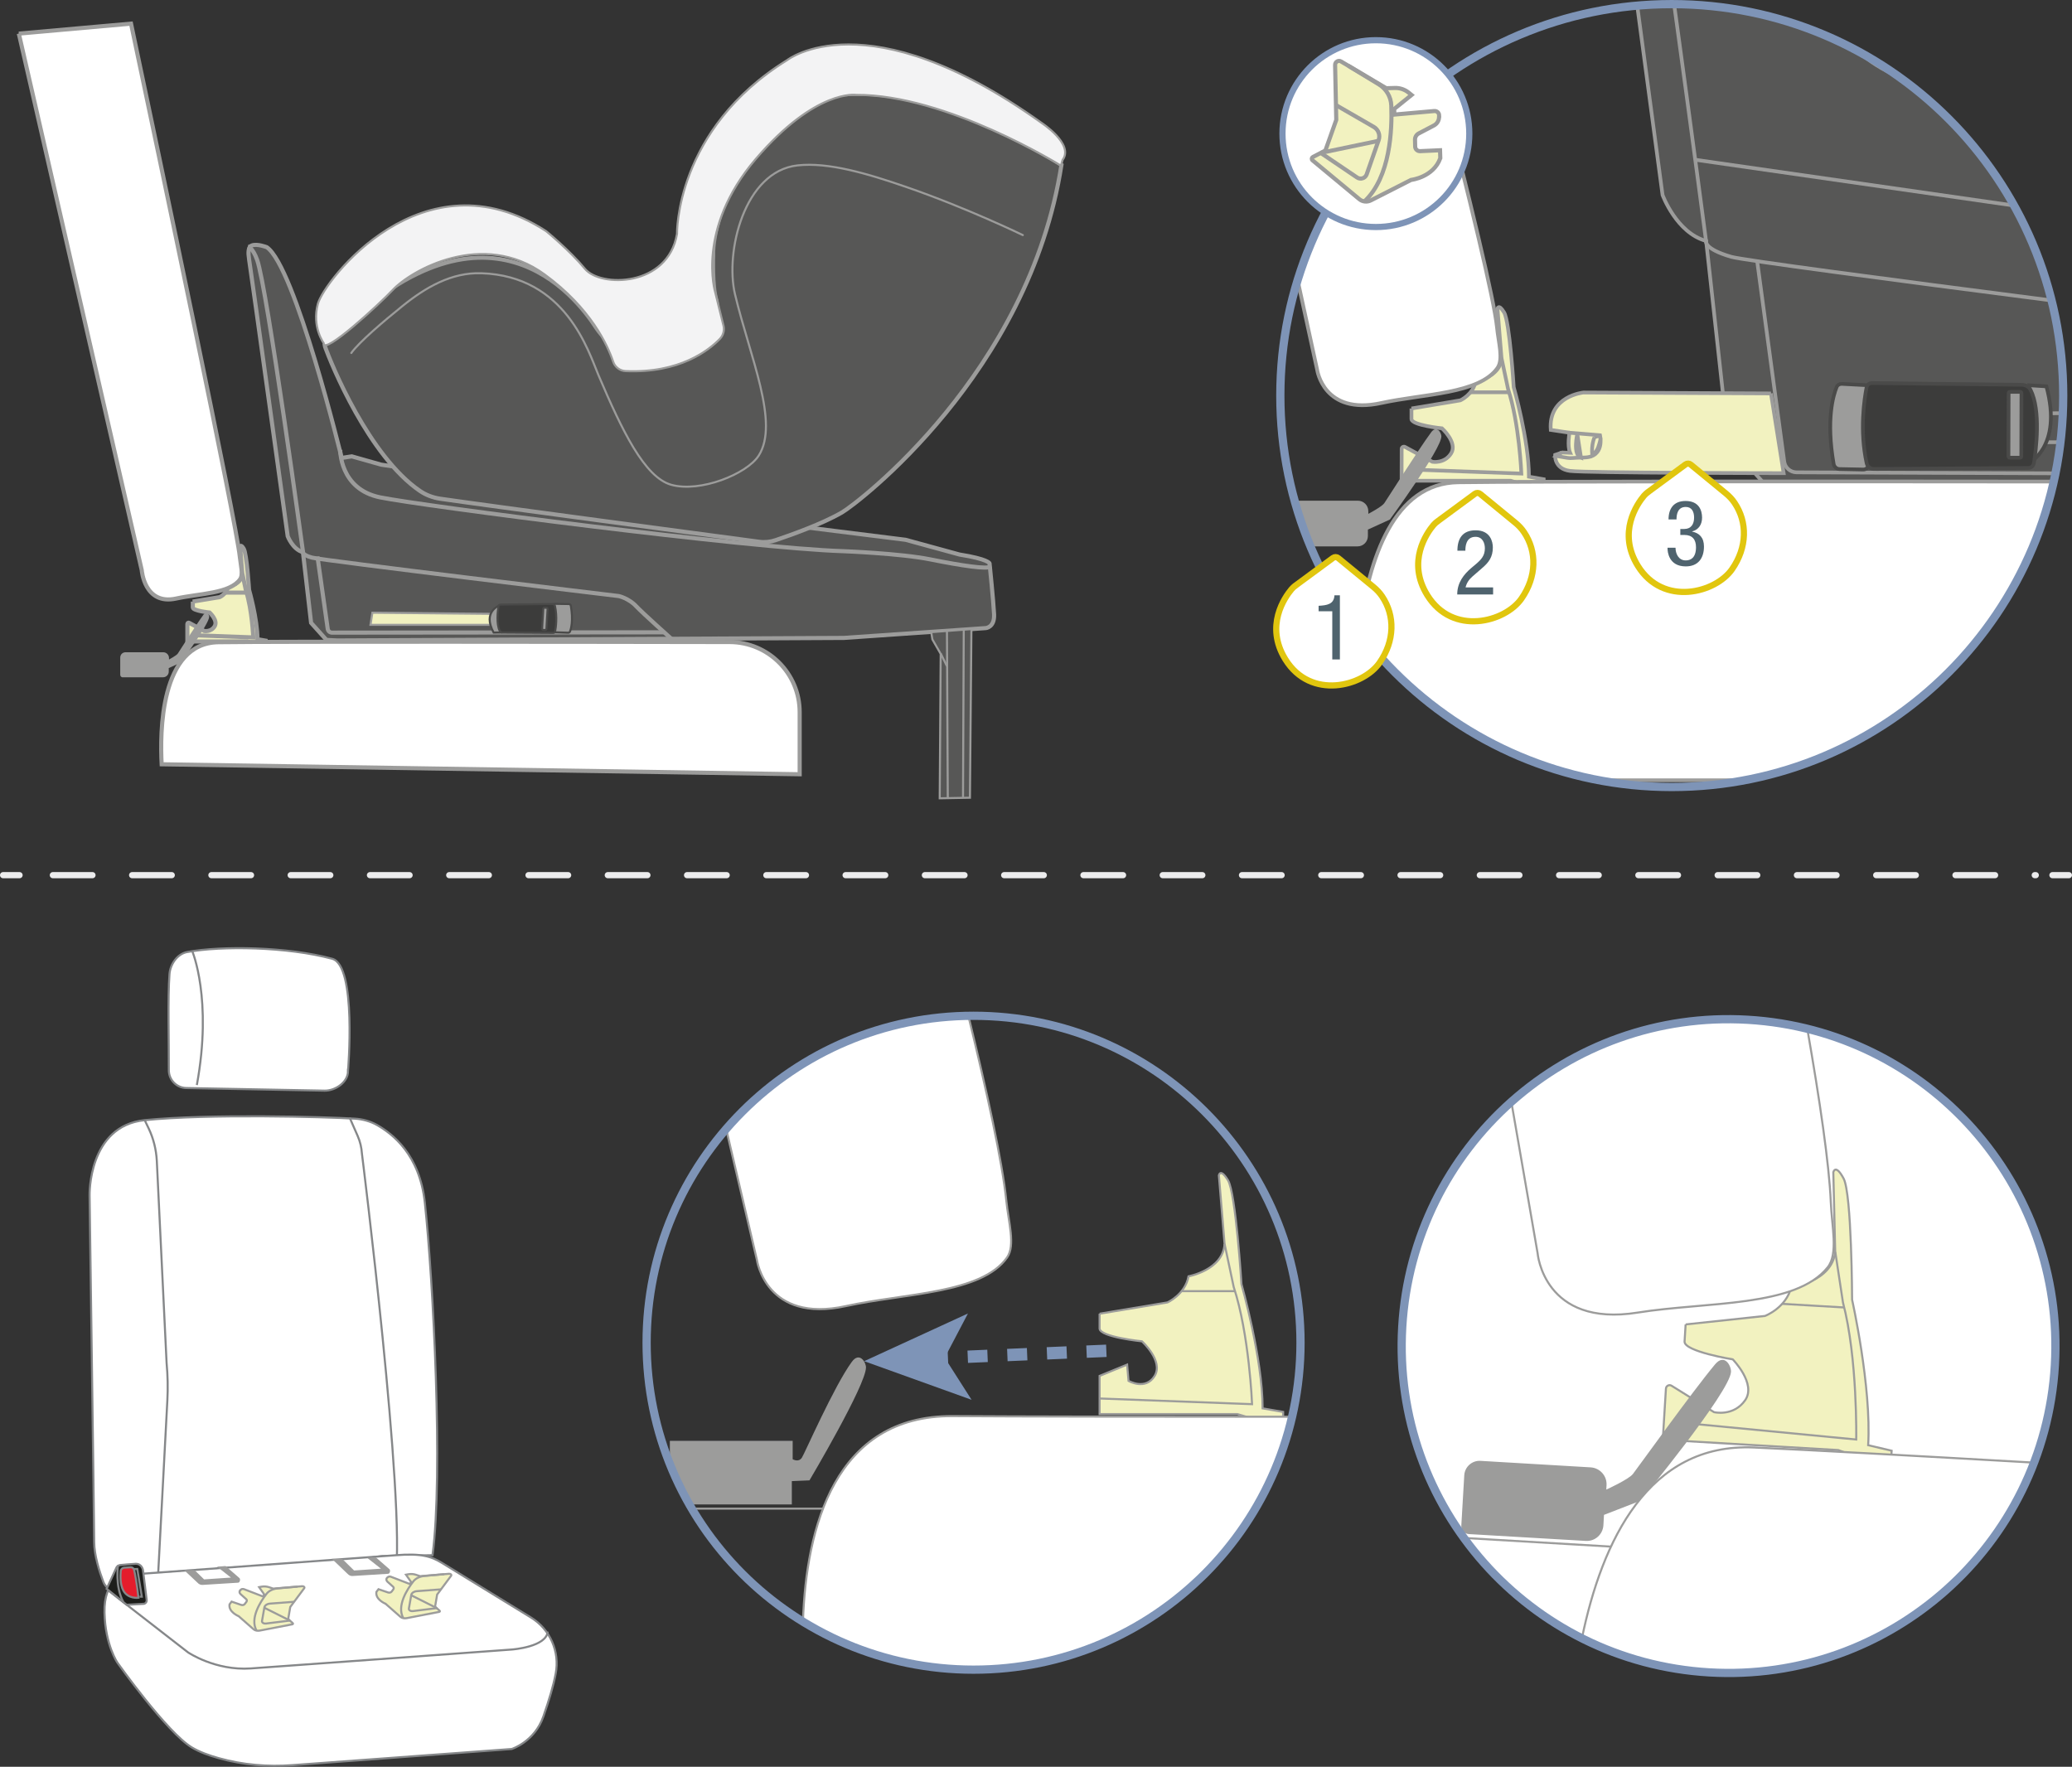 <?xml version="1.0" encoding="UTF-8"?>
<!DOCTYPE svg PUBLIC "-//W3C//DTD SVG 1.1//EN" "http://www.w3.org/Graphics/SVG/1.1/DTD/svg11.dtd">
<!-- Creator: CorelDRAW 2018 (64-Bit) -->
<svg xmlns="http://www.w3.org/2000/svg" xml:space="preserve" width="88.509mm" height="75.472mm" version="1.1" style="shape-rendering:geometricPrecision; text-rendering:geometricPrecision; image-rendering:optimizeQuality; fill-rule:evenodd; clip-rule:evenodd"
viewBox="0 0 111644.35 95199.25"
 xmlns:xlink="http://www.w3.org/1999/xlink">
 <rect x="0" y="0" width="111644.35" height="95199.25" fill="#333333" stroke="none"/>
 <defs>
  <style type="text/css">
   <![CDATA[
    .str9 {stroke:#4A4A49;stroke-width:199.8;stroke-miterlimit:10}
    .str8 {stroke:#9C9C9B;stroke-width:199.8;stroke-miterlimit:10}
    .str10 {stroke:#9C9C9B;stroke-width:199.8;stroke-miterlimit:4}
    .str11 {stroke:#7E94B7;stroke-width:332.88;stroke-miterlimit:10}
    .str12 {stroke:#E1C60E;stroke-width:332.88;stroke-miterlimit:10}
    .str14 {stroke:#4A4A49;stroke-width:110.75;stroke-miterlimit:10}
    .str4 {stroke:#858789;stroke-width:110.75;stroke-miterlimit:4}
    .str1 {stroke:#9C9C9B;stroke-width:110.75;stroke-miterlimit:10}
    .str0 {stroke:#9C9C9B;stroke-width:110.75;stroke-miterlimit:4}
    .str2 {stroke:#7E94B7;stroke-width:443.63;stroke-miterlimit:10}
    .str13 {stroke:#9C9C9B;stroke-width:222;stroke-miterlimit:10}
    .str7 {stroke:#9C9C9B;stroke-width:222;stroke-miterlimit:4}
    .str5 {stroke:#ECECED;stroke-width:332.88;stroke-linecap:round;stroke-miterlimit:4}
    .str15 {stroke:#9C9C9B;stroke-width:110.75;stroke-linecap:round;stroke-miterlimit:10}
    .str3 {stroke:#7E94B7;stroke-width:665.76;stroke-miterlimit:10;stroke-dasharray:1067.891 1067.891}
    .str6 {stroke:#ECECED;stroke-width:332.88;stroke-linecap:round;stroke-miterlimit:4;stroke-dasharray:2135.783 2135.783}
    .fil2 {fill:none;fill-rule:nonzero}
    .fil5 {fill:#1D1E1B;fill-rule:nonzero}
    .fil8 {fill:#3C3C3B;fill-rule:nonzero}
    .fil9 {fill:#4F636E;fill-rule:nonzero}
    .fil7 {fill:#575756;fill-rule:nonzero}
    .fil4 {fill:#7E94B7;fill-rule:nonzero}
    .fil3 {fill:#9C9C9B;fill-rule:nonzero}
    .fil6 {fill:#E41D2C;fill-rule:nonzero}
    .fil1 {fill:#F2F2C0;fill-rule:nonzero}
    .fil10 {fill:#F3F3F4;fill-rule:nonzero}
    .fil0 {fill:white;fill-rule:nonzero}
   ]]>
  </style>
 </defs>
 <g id="Слой_x0020_1">
  <path class="fil0" d="M94172.73 54947.34c9710.17,570.9 17119.69,8905.53 16548.28,18616.2 -570.9,9710.55 -8905.53,17119.56 -18616.07,16548.66 -9710.55,-570.9 -17119.69,-8906.03 -16548.78,-18616.58 570.9,-9710.17 8906.03,-17119.18 18616.58,-16548.28z"/>
  <path class="fil1" d="M90825.01 71363.55l4274.47 -457c0,0 1131.72,-421.93 1420.45,-1553.9 0,0 2183.59,-270.57 2365.61,-1894.86l-101.92 -4296.79c0,0 115.67,-479.2 554.88,341.71 439.22,821.04 457,6529.45 457,6529.45 0,0 1052,4704.85 865.56,7838.39l1265.05 297.31 -31.16 528.14 -1544.57 -88.55 -1300.74 -475.17 -9454.23 -554.88 168.65 -2755.88c9.33,-146.83 173.57,-235.38 302.23,-155.78l2289.92 1424.86c0,0 1047.96,252.78 1673.61,-639.02 625.65,-892.18 -665.76,-2206.17 -665.76,-2206.17 0,0 -2583.58,-417.01 -2596.57,-949.7l57.52 -932.17z"/>
  <path class="fil2 str0" d="M90825.01 71363.55l4274.47 -457c0,0 1131.72,-421.93 1420.45,-1553.9 0,0 2183.59,-270.57 2365.61,-1894.86l-101.92 -4296.79c0,0 115.67,-479.2 554.88,341.71 439.22,821.04 457,6529.45 457,6529.45 0,0 1052,4704.85 865.56,7838.39l1265.05 297.31 -31.16 528.14 -1544.57 -88.55 -1300.74 -475.17 -9454.23 -554.88 168.65 -2755.88c9.33,-146.83 173.57,-235.38 302.23,-155.78l2289.92 1424.86c0,0 1047.96,252.78 1673.61,-639.02 625.65,-892.18 -665.76,-2206.17 -665.76,-2206.17 0,0 -2583.58,-417.01 -2596.57,-949.7l57.52 -932.17"/>
  <path class="fil2 str0" d="M90514.2 76649.9l9503.17 914.51c0,0 79.72,-4376.51 -714.58,-7385.93l-412.98 -2720.69"/>
  <line class="fil2 str0" x1="96022.69" y1="70253.91" x2="99364.99" y2= "70449.17" />
  <path class="fil3" d="M78738.89 82207.08l159.31 -2716.15c27.25,-453.09 417.39,-803.76 869.98,-777.02l5939.25 350.67c501.53,31.16 887.39,461.42 856.61,963.45l-13.24 234.87c0,0 1189.87,-541.51 1429.28,-834.28 168.65,-208.76 3213.26,-4456.61 4429.87,-5912.13 509.98,-612.78 878.43,79.59 860.65,403.52 -66.35,1100.94 -4886.49,6946.34 -4886.49,6946.34l-1957.93 759.1 -30.78 559.43c-31.16,496.99 -452.96,874.39 -949.95,843.24l-6302.91 -368.45c-235,-13.37 -416.89,-217.59 -403.64,-452.59z"/>
  <line class="fil2 str1" x1="86803.96" y1="83334.38" x2="78879.53" y2= "82868.17" />
  <path class="fil0" d="M85237.69 88274.73c1080.76,-5241.95 3576.29,-10538.4 9266.92,-10279.81 3030.61,136.48 8509.96,436.94 15093.14,814.98 -2546.24,6678.42 -9012.75,11333.32 -16442.7,11333.32l0 0c-348.02,0 -698.18,-10.6 -1050.61,-31.16l0 0c-2469.04,-145.19 -4788.61,-793.16 -6866.75,-1837.34z"/>
  <path class="fil2 str0" d="M85237.69 88274.73c1080.76,-5241.95 3576.29,-10538.4 9266.92,-10279.81 3030.61,136.48 8509.96,436.94 15093.14,814.98"/>
  <path class="fil0" d="M81434.73 59369.01l1414.14 8150.59c0,0 319.51,4017.02 5397.23,3204.81 3719.71,-594.87 8508.7,-270.95 10235.16,-2441.16 577.21,-723.53 218.09,-2201.38 164.74,-3528.73 -84.39,-2034.37 -599.79,-5515.55 -1264.29,-9321.16 -1034.72,-255.43 -2106.77,-421.3 -3208.97,-486.14l0 0c-352.05,-20.43 -702.21,-31.16 -1050.23,-31.16l0 0c-4454.59,0 -8562.68,1673.74 -11687.77,4452.95z"/>
  <path class="fil2 str0" d="M81434.73 59369.01l1414.14 8150.59c0,0 319.51,4017.02 5397.23,3204.81 3719.71,-594.87 8508.7,-270.95 10235.16,-2441.16 577.21,-723.53 218.09,-2201.38 164.74,-3528.73 -84.39,-2034.37 -599.79,-5515.55 -1264.29,-9321.16"/>
  <path class="fil2 str2" d="M94172.73 54947.34c9710.17,570.9 17119.69,8905.53 16548.28,18616.2 -570.9,9710.55 -8905.53,17119.56 -18616.07,16548.66 -9710.55,-570.9 -17119.69,-8906.03 -16548.78,-18616.58 570.9,-9710.17 8906.03,-17119.18 18616.58,-16548.28z"/>
  <path class="fil1" d="M59248.93 70786.34l3652.85 -607.86c0,0 950.08,-417.39 1140.55,-1406.95 0,0 1864.58,-341.84 1940.14,-1748.91l-306.52 -3688.43c0,0 75.18,-417.39 492.95,266.53 417.01,683.55 723.66,5592.11 723.66,5592.11 0,0 1140.04,3994.69 1140.04,6693.56l1105.73 190.97 0 457 -1331.77 0 -1140.55 -341.84 -7417.09 0 0 -2054.93 1482.26 -607.86 75.68 874.02c0,0 914.38,533.06 1407.08,-266.15 492.95,-798.71 -683.55,-1864.08 -683.55,-1864.08 0,0 -2245.9,-226.42 -2281.47,-683.42l0 -803.76z"/>
  <path class="fil2 str0" d="M59248.93 70786.34l3652.85 -607.86c0,0 950.08,-417.39 1140.55,-1406.95 0,0 1864.58,-341.84 1940.14,-1748.91l-306.52 -3688.43c0,0 75.18,-417.39 492.95,266.53 417.01,683.55 723.66,5592.11 723.66,5592.11 0,0 1140.04,3994.69 1140.04,6693.56l1105.73 190.97 0 457 -1331.77 0 -1140.55 -341.84 -7417.09 0 0 -2054.93 1482.26 -607.86 75.68 874.02c0,0 914.38,533.06 1407.08,-266.15 492.95,-798.71 -683.55,-1864.08 -683.55,-1864.08 0,0 -2245.9,-226.42 -2281.47,-683.42l0 -803.76"/>
  <path class="fil2 str0" d="M59248.93 75353.83l8215.8 306.14c0,0 -150.86,-3763.73 -990.06,-6315.65l-492.19 -2321.59"/>
  <line class="fil2 str0" x1="63665.3" y1="69570.24" x2="66550.22" y2= "69570.24" />
  <path class="fil3" d="M36092.99 78882.31l0 -1246.76 6617.87 0 0 989.56c0,0 306.14,190.97 492.57,-75.56 133.08,-186.56 1731,-3857.2 2698.36,-5175.22 408.56,-555.01 759.23,22.2 759.23,306.14 0,949.95 -3045.12,6085.19 -3045.12,6085.19l-950.08 40.11 0 1256.09 -5522.23 0c-397.97,-698.05 -749.52,-1426 -1050.61,-2179.55z"/>
  <line class="fil2 str1" x1="44343.98" y1="81288.16" x2="37275.54" y2= "81288.16" />
  <path class="fil0" d="M43263.98 87378.64c175.21,-5080.62 1717.76,-11118.76 8070.87,-11075.12 3387.21,23.46 10322.7,32.29 18286.47,33.55 -1807.06,7808.37 -8805.25,13628.67 -17163.33,13628.67l0 0c-3369.42,0 -6517.59,-946.55 -9194.01,-2587.11z"/>
  <path class="fil2 str0" d="M43263.98 87378.64c175.21,-5080.62 1717.76,-11118.76 8070.87,-11075.12 3387.21,23.46 10322.7,32.29 18286.47,33.55"/>
  <path class="fil0" d="M39127.76 60830.45l1656.71 7057.85c0,0 474.79,3435.39 4802.36,2485.31 3169.24,-696.41 7301.42,-661.35 8677.72,-2618.77 457,-652.39 75.18,-1904.19 -40.11,-3040.2 -212.17,-2104.12 -1069.15,-5986.17 -2046.85,-9979.22 -5212.94,81.49 -9876.42,2425.65 -13049.82,6095.03z"/>
  <path class="fil2 str0" d="M39127.76 60830.45l1656.71 7057.85c0,0 474.79,3435.39 4802.36,2485.31 3169.24,-696.41 7301.42,-661.35 8677.72,-2618.77 457,-652.39 75.18,-1904.19 -40.11,-3040.2 -212.17,-2104.12 -1069.15,-5986.17 -2046.85,-9979.22"/>
  <path class="fil2 str2" d="M70074.67 72348.95c0,9729.59 -7887.46,17616.68 -17616.68,17616.68 -9729.72,0 -17617.18,-7887.08 -17617.18,-17616.68 0,-9729.34 7887.46,-17616.8 17617.18,-17616.8 9729.21,0 17616.68,7887.46 17616.68,17616.8z"/>
  <line class="fil2 str3" x1="59612.71" y1="72783.88" x2="50602.49" y2= "73170.11" />
  <polygon class="fil4" points="46563.27,73343.18 52155.89,70773.35 50904.59,73156.74 52351.28,75424.84 "/>
  <path class="fil0" d="M6389.44 85722.44c-355.08,48.94 -696.41,-155.28 -821.04,-488.16 -212.67,-559.3 -492.57,-1438.11 -492.57,-2143.98 -4.41,-1136.38 -248.75,-18681.92 -248.75,-18681.92 0,0 -88.55,-3741.91 2973.85,-4052.59 3422.02,-346.12 9694.15,-177.48 11322.73,-80.1 417.39,26.74 825.96,138 1189.99,341.84 816.5,466.34 2299.26,1576.1 2578.66,4190.46 448.55,4154.38 994.1,14656.2 412.98,18988.18l-2707.82 48.94 -14208.03 1877.32z"/>
  <path class="fil2 str4" d="M6389.44 85722.44c-355.08,48.94 -696.41,-155.28 -821.04,-488.16 -212.67,-559.3 -492.57,-1438.11 -492.57,-2143.98 -4.41,-1136.38 -248.75,-18681.92 -248.75,-18681.92 0,0 -88.55,-3741.91 2973.85,-4052.59 3422.02,-346.12 9694.15,-177.48 11322.73,-80.1 417.39,26.74 825.96,138 1189.99,341.84 816.5,466.34 2299.26,1576.1 2578.66,4190.46 448.55,4154.38 994.1,14656.2 412.98,18988.18l-2707.82 48.94 -14208.03 1877.32z"/>
  <path class="fil2 str4" d="M7796.52 60355.92l213.17 444.01c261.61,550.09 408.06,1144.96 439.59,1748.41l527.76 10892.47c62.31,674.59 75.68,1349.18 40.11,2024.28l-550.09 10377.19"/>
  <path class="fil2 str4" d="M18839.97 60222.72l430.39 980.73c133.45,302.1 209.14,626.15 230.96,954.49 0,0 2370.02,18837.32 1806.56,22836.43"/>
  <path class="fil0" d="M18750.92 57714.83c4.92,585.66 -670.18,1060.83 -1260.25,1052l-7452.66 -142.03c-523.73,-8.83 -945.16,-439.59 -940.62,-967.86 8.45,-1464.47 -62.31,-3901.22 35.57,-5175.22 39.99,-519.31 416.89,-1087.57 953.99,-1184.95 1850.71,-341.84 5401.77,-288.86 7811.78,364.04 1336.31,359.5 852.19,6054.03 852.19,6054.03z"/>
  <path class="fil2 str4" d="M18750.92 57714.83c4.92,585.66 -670.18,1060.83 -1260.25,1052l-7452.66 -142.03c-523.73,-8.83 -945.16,-439.59 -940.62,-967.86 8.45,-1464.47 -62.31,-3901.22 35.57,-5175.22 39.99,-519.31 416.89,-1087.57 953.99,-1184.95 1850.71,-341.84 5401.77,-288.86 7811.78,364.04 1336.31,359.5 852.19,6054.03 852.19,6054.03z"/>
  <path class="fil2 str4" d="M10357.89 51247.69c0,0 1100.81,2578.78 248.75,7217.29"/>
  <path class="fil0" d="M6638.06 84870.12c0,0 -1047.58,266.53 -1007.47,2019.74 39.99,1753.33 701.71,2707.32 701.71,2707.32 0,0 2676.16,3768.65 4011.97,4562.95 399.61,239.92 923.46,430.76 1456.02,577.21 1282.45,359.5 2623.31,470.37 3954.7,372.87l11815.8 -869.98c0,0 1233.51,-386.24 1708.68,-1757.62 306.27,-883.35 532.68,-1624.67 661.35,-2299.26 230.96,-1189.49 -302.23,-2396.76 -1331.4,-3027.33l-4802.86 -2947.11c-572.17,-341.84 -1078.61,-523.85 -2498.56,-408.56 -905.55,71.27 -14669.95,1069.78 -14669.95,1069.78z"/>
  <path class="fil2 str4" d="M6638.06 84870.12c0,0 -1047.58,266.53 -1007.47,2019.74 39.99,1753.33 701.71,2707.32 701.71,2707.32 0,0 2676.16,3768.65 4011.97,4562.95 399.61,239.92 923.46,430.76 1456.02,577.21 1282.45,359.5 2623.31,470.37 3954.7,372.87l11815.8 -869.98c0,0 1233.51,-386.24 1708.68,-1757.62 306.27,-883.35 532.68,-1624.67 661.35,-2299.26 230.96,-1189.49 -302.23,-2396.76 -1331.4,-3027.33l-4802.86 -2947.11c-572.17,-341.84 -1078.61,-523.85 -2498.56,-408.56 -905.55,71.27 -14669.95,1069.78 -14669.95,1069.78z"/>
  <path class="fil2 str4" d="M5825.85 85691.41l4305.62 3342.3c0,0 1469.39,998.64 3382.03,865.56 2915.95,-204.34 14083.91,-1020.84 14083.91,-1020.84 0,0 1850.71,-137.49 1913.02,-963.45"/>
  <path class="fil3" d="M9922.84 84603.97l718.61 674.59c75.68,84.51 173.57,128.54 275.49,120.08l1917.44 -120.08c88.55,-4.54 133.45,-177.6 71.27,-244.33l-750.27 -652.39 -457.51 35.57 745.86 586.04 -1446.69 97.51 -514.9 -501.53 -559.3 4.54z"/>
  <path class="fil1" d="M12963.04 85669.21c35.57,-48.94 124.12,-66.73 186.43,-39.99l1016.43 390.65 75.56 -101.92 -279.4 -399.61 115.29 -22.2c141.91,-26.74 292.77,-17.79 421.3,26.74l226.55 75.18 1553.53 -128.66c88.93,-8.83 155.66,53.48 111.13,110.88l-750.15 1007.47 -110.88 652.77 248.37 222c26.62,22.33 8.83,57.39 -35.7,61.93l-1752.7 337.3c-120.21,22.2 -248.75,-4.54 -324.43,-70.76l-803.25 -705.75c0,0 -563.84,-226.55 -492.57,-639.52l110.75 -146.32 519.31 177.48c66.35,22.33 150.86,4.54 186.43,-44.4l93.47 -124.25c35.19,-48.94 30.78,-106.34 -17.79,-146.32l-302.1 -270.57c-61.93,-57.9 -70.76,-138 -22.33,-204.34l26.74 -17.79z"/>
  <path class="fil2 str0" d="M12963.04 85669.21c35.57,-48.94 124.12,-66.73 186.43,-39.99l1016.43 390.65 75.56 -101.92 -279.4 -399.61 115.29 -22.2c141.91,-26.74 292.77,-17.79 421.3,26.74l226.55 75.18 1553.53 -128.66c88.93,-8.83 155.66,53.48 111.13,110.88l-750.15 1007.47 -110.88 652.77 248.37 222c26.62,22.33 8.83,57.39 -35.7,61.93l-1752.7 337.3c-120.21,22.2 -248.75,-4.54 -324.43,-70.76l-803.25 -705.75c0,0 -563.84,-226.55 -492.57,-639.52l110.75 -146.32 519.31 177.48c66.35,22.33 150.86,4.54 186.43,-44.4l93.47 -124.25c35.19,-48.94 30.78,-106.34 -17.79,-146.32l-302.1 -270.57c-61.93,-57.9 -70.76,-138 -22.33,-204.34l26.74 -17.79z"/>
  <path class="fil2 str0" d="M13824.31 87861.76c-372.87,-656.8 204.22,-1557.81 541.51,-1988.58 124.25,-159.82 350.67,-266.15 607.86,-288.35l1056.41 -93.47"/>
  <path class="fil2 str0" d="M15622.17 87320.37l-1291.91 159.69c-124.5,13.37 -226.42,-53.36 -213.05,-137.49l128.54 -732.36c17.79,-106.46 146.45,-190.97 302.23,-204.34l1300.24 -97.38"/>
  <line class="fil2 str0" x1="14245.87" y1="86632.15" x2="15622.17" y2= "87320.12" />
  <path class="fil1" d="M20877.24 84998.91c35.57,-48.94 124.12,-66.35 186.43,-39.99l1016.43 390.65 75.56 -101.92 -279.9 -399.61 115.67 -22.2c142.03,-26.74 292.89,-17.79 421.43,26.62l226.55 75.3 1553.4 -128.66c88.55,-8.83 155.4,53.36 110.88,110.88l-749.77 1007.85 -110.88 652.39 248.37 222c26.62,22.2 8.83,57.9 -35.7,61.81l-1753.2 337.3c-119.71,22.7 -248.75,-4.41 -323.92,-70.64l-803.25 -705.75c0,0 -563.84,-226.55 -493.08,-639.02l111.25 -146.45 519.31 177.1c66.35,22.2 150.86,4.41 186.43,-44.02l93.09 -124.12c35.57,-49.07 31.16,-106.84 -17.91,-146.95l-301.6 -270.57c-61.93,-57.77 -71.27,-137.87 -22.33,-204.22l26.74 -17.79z"/>
  <path class="fil2 str0" d="M20877.24 84998.91c35.57,-48.94 124.12,-66.35 186.43,-39.99l1016.43 390.65 75.56 -101.92 -279.9 -399.61 115.67 -22.2c142.03,-26.74 292.89,-17.79 421.43,26.62l226.55 75.3 1553.4 -128.66c88.55,-8.83 155.4,53.36 110.88,110.88l-749.77 1007.85 -110.88 652.39 248.37 222c26.62,22.2 8.83,57.9 -35.7,61.81l-1753.2 337.3c-119.71,22.7 -248.75,-4.41 -323.92,-70.64l-803.25 -705.75c0,0 -563.84,-226.55 -493.08,-639.02l111.25 -146.45 519.31 177.1c66.35,22.2 150.86,4.41 186.43,-44.02l93.09 -124.12c35.57,-49.07 31.16,-106.84 -17.91,-146.95l-301.6 -270.57c-61.93,-57.77 -71.27,-137.87 -22.33,-204.22l26.74 -17.79z"/>
  <path class="fil2 str0" d="M21733.72 87191.45c-372.87,-656.8 204.22,-1557.94 541.51,-1988.2 124.25,-160.2 350.67,-266.53 608.37,-288.73l1056.41 -93.09"/>
  <path class="fil2 str0" d="M23535.87 86650.07l-1291.41 159.69c-124.5,13.37 -226.42,-53.36 -213.05,-137.49l128.54 -732.36c17.79,-106.46 146.45,-190.97 301.72,-204.34l1300.74 -97.38"/>
  <line class="fil2 str0" x1="22160.07" y1="85957.82" x2="23535.99" y2= "86650.19" />
  <path class="fil3" d="M17880.94 83991.44l843.74 807.54c75.18,84.64 173.06,128.66 274.98,119.71l1917.44 -119.71c88.55,-4.41 133.08,-177.1 70.76,-243.83l-749.77 -652.77 -457 35.57 745.35 586.04 -1447.19 97.88 -634.1 -621.61 -564.22 -8.83z"/>
  <path class="fil5" d="M7730.04 86419.23c106.34,0 190.85,-106.34 173.06,-217.59l-199.8 -1602.34c0,0 -53.36,-350.29 -404.02,-337.3 -248.24,13.37 -625.65,48.94 -821.04,66.73 -79.59,8.96 -155.28,53.36 -199.8,124.12l-532.56 1154.3 1078.61 861.15 905.55 -49.07z"/>
  <path class="fil2 str4" d="M7730.04 86419.23c106.34,0 190.85,-106.34 173.06,-217.59l-199.8 -1602.34c0,0 -53.36,-350.29 -404.02,-337.3 -248.24,13.37 -625.65,48.94 -821.04,66.73 -79.59,8.96 -155.28,53.36 -199.8,124.12l-532.56 1154.3 1078.61 861.15 905.55 -49.07z"/>
  <path class="fil2 str4" d="M6358.53 84342.1c0,0 -173.06,1131.59 288.35,1983.79"/>
  <path class="fil6" d="M7228.64 84595.01c48.44,217.59 141.91,679.01 230.96,1495.63 0,0 -550.97,75.68 -808.17,-376.9 -182.02,-320.01 -168.65,-803.63 -146.45,-1056.41 8.96,-102.42 88.55,-177.6 186.56,-186.43l346.12 -22.33c93.09,-4.41 168.65,57.9 190.97,146.45z"/>
  <path class="fil2 str4" d="M7228.64 84595.01c48.44,217.59 141.91,679.01 230.96,1495.63 0,0 -550.97,75.68 -808.17,-376.9 -182.02,-320.01 -168.65,-803.63 -146.45,-1056.41 8.96,-102.42 88.55,-177.6 186.56,-186.43l346.12 -22.33c93.09,-4.41 168.65,57.9 190.97,146.45z"/>
  <polyline class="fil2 str4" points="7215.14,84546.07 7397.16,84541.66 7641.36,86033.25 7521.28,86033.25 "/>
  <line class="fil2 str5" x1="166.5" y1="47155.49" x2="1054.27" y2= "47155.49" />
  <line class="fil2 str6" x1="2847.71" y1="47155.49" x2="109693.36" y2= "47155.49" />
  <line class="fil2 str5" x1="110590.08" y1="47155.49" x2="111477.85" y2= "47155.49" />
  <path class="fil1" d="M10384.38 32414.78l1451.48 -239.92c0,0 376.9,-163.73 452.59,-558.92 0,0 741.32,-137.49 768.06,-692.38l-120.21 -1464.85c0,0 31.66,-164.23 195.89,106.71 163.73,270.57 287.85,2219.16 287.85,2219.16 0,0 452.96,1584.68 452.96,2658.88l439.22 75.18 0 182.02 -527.76 0 -452.96 -137.49 -3235.46 0 0 -945.66c0,-48.44 53.36,-84.01 97.38,-57.39l812.08 439.22c0,0 364.54,66.73 559.43,-252.78 195.26,-315.47 -270.57,-741.32 -270.57,-741.32 0,0 -892.18,-88.93 -905.55,-270.95l0 -319.51 -4.41 0z"/>
  <path class="fil2 str7" d="M10384.38 32414.78l1451.48 -239.92c0,0 376.9,-163.73 452.59,-558.92 0,0 741.32,-137.49 768.06,-692.38l-120.21 -1464.85c0,0 31.66,-164.23 195.89,106.71 163.73,270.57 287.85,2219.16 287.85,2219.16 0,0 452.96,1584.68 452.96,2658.88l439.22 75.18 0 182.02 -527.76 0 -452.96 -137.49 -3235.46 0 0 -945.66c0,-48.44 53.36,-84.01 97.38,-57.39l812.08 439.22c0,0 364.54,66.73 559.43,-252.78 195.26,-315.47 -270.57,-741.32 -270.57,-741.32 0,0 -892.18,-88.93 -905.55,-270.95l0 -319.51 -4.41 0z"/>
  <path class="fil2 str7" d="M10384.38 34225.76l3262.2 120.21c0,0 -62.31,-1496.13 -390.27,-2508.02l-195.39 -918.92"/>
  <line class="fil2 str7" x1="12137.84" y1="31931.04" x2="13282.8" y2= "31931.04" />
  <path class="fil3" d="M6478.49 36360.78l0 -932.29c0,-155.28 124.12,-283.94 283.94,-283.94l2032.73 0c173.57,0 310.55,137.49 310.55,310.68l0 80.1c0,0 395.19,-208.76 470.88,-315.09 53.36,-75.68 1007.85,-1585.06 1393.71,-2108.41 164.11,-222 301.6,8.45 301.6,119.71 0,377.41 -1526.66,2467.91 -1526.66,2467.91l-652.39 297.31 0 190.85c0,168.65 -138,306.14 -306.14,306.14l-2157.35 0c-84.51,13.37 -150.86,-52.85 -150.86,-132.95z"/>
  <path class="fil0 str7" d="M8710.9 41181.18c-93.09,-1651.41 -101.92,-6533.87 3062.78,-6577.89 3333.47,-44.53 19965,-22.7 27541.41,-8.83 2086.08,4.41 3773.06,1695.31 3773.06,3781.52l0 3342.3 -34377.25 -537.1z"/>
  <path class="fil0 str7" d="M1014.41 1810.6l6622.67 28908.75c0,0 137.11,1908.61 1855.25,1531.2 1256.22,-274.98 2898.17,-262.12 3444.22,-1038.5 182.02,-257.32 31.16,-754.81 -13.37,-1207.27 -181.51,-1806.69 -4403.13,-21828.96 -5863.19,-28731.27l-6045.58 537.1z"/>
  <path class="fil7" d="M88217.09 304.25c788.87,5890.05 1365.2,10201.73 1365.2,10201.73 0,0 750.27,2045.97 2348.2,2476.74l1202.86 10914.29 2352.11 2641.09 1664.28 97.88 13345.49 -4.54c441.23,-1698.84 676.48,-3480.55 676.48,-5317.38l0 0c0,-11648.92 -9443.51,-21092.56 -21092.43,-21092.56l0 0c-627.67,0 -1248.52,29.01 -1862.19,82.75z"/>
  <path class="fil2 str8" d="M88217.09 304.25c788.87,5890.05 1365.2,10201.73 1365.2,10201.73 0,0 750.27,2045.97 2348.2,2476.74l1202.86 10914.29 2352.11 2641.09 1664.28 97.88 13345.49 -4.54"/>
  <path class="fil2 str8" d="M90205.29 223.14c993.34,7215.52 1720.28,12759.45 1720.28,12759.45 0,0 -146.45,421.43 1362.93,856.61 603.83,173.57 8265.25,1190.25 17254.78,2349.34"/>
  <line class="fil2 str8" x1="91331.2" y1="8606.33" x2="108523.04" y2= "11075.87" />
  <path class="fil2 str8" d="M100131.15 2766.22c573.55,525.24 1284.98,994.48 2167.44,1353.47"/>
  <path class="fil2 str8" d="M94669.09 13990.31l1469.39 10879.1c44.02,332.75 327.96,576.71 660.72,581.12l13955.62 53.48"/>
  <path class="fil7" d="M111022.36 23824.85l-7076.77 45.66 -13.24 -1517.95 7217.16 -91.58c-23.71,526.38 -65.97,1048.09 -127.15,1563.87z"/>
  <polyline class="fil2 str8" points="111022.36,23824.85 103945.59,23870.51 103932.35,22352.56 111149.51,22260.98 "/>
  <path class="fil3" d="M109254.15 24993.53c0,0 1913.02,-856.61 1012.01,-4176.71l-927.88 -57.77 -84.13 4234.48z"/>
  <path class="fil2 str9" d="M109254.15 24993.53c0,0 1913.02,-856.61 1012.01,-4176.71l-927.88 -57.77 -84.13 4234.48"/>
  <path class="fil3" d="M100683.39 25020.02l44.53 -4043.13c0,-124.63 -93.47,-222.13 -218.09,-226.55l-1269.08 -66.73c-124.12,-4.41 -235.38,62.31 -279.52,173.06 -186.43,453.09 -572.67,1766.7 -159.69,4145.55 26.24,146.83 154.9,266.53 306.14,271.07l1295.82 26.24c155.78,0 279.9,-124.25 279.9,-279.52z"/>
  <path class="fil2 str9" d="M100683.39 25020.02l44.53 -4043.13c0,-124.63 -93.47,-222.13 -218.09,-226.55l-1269.08 -66.73c-124.12,-4.41 -235.38,62.31 -279.52,173.06 -186.43,453.09 -572.67,1766.7 -159.69,4145.55 26.24,146.83 154.9,266.53 306.14,271.07l1295.82 26.24c155.78,0 279.9,-124.25 279.9,-279.52"/>
  <path class="fil8" d="M100971.87 25268.64l8308.89 -53.48c155.28,0 284.32,-106.34 310.55,-257.2 115.8,-727.95 386.36,-2831.82 -181.89,-3954.58 -88.55,-173.57 -283.94,-266.53 -479.33,-270.95l-8064.94 -93.09c-142.03,0 -261.74,88.55 -288.35,230.58 -119.71,608.24 -386.24,2321.46 4.41,4092.57 40.11,177.48 204.22,306.14 390.65,306.14z"/>
  <path class="fil2 str9" d="M100971.87 25268.64l8308.89 -53.48c155.28,0 284.32,-106.34 310.55,-257.2 115.8,-727.95 386.36,-2831.82 -181.89,-3954.58 -88.55,-173.57 -283.94,-266.53 -479.33,-270.95l-8064.94 -93.09c-142.03,0 -261.74,88.55 -288.35,230.58 -119.71,608.24 -386.24,2321.46 4.41,4092.57 40.11,177.48 204.22,306.14 390.65,306.14"/>
  <path class="fil3" d="M108299.91 21114.13l549.97 0c40.11,0 71.27,31.16 71.27,71.27l-8.96 3404.11c0,40.11 -30.65,71.27 -70.76,71.27l-550.34 0c-39.61,0 -71.27,-31.16 -71.27,-71.27l8.96 -3404.11c0,-40.11 31.16,-71.27 71.14,-71.27z"/>
  <path class="fil2 str9" d="M108299.91 21114.13l549.97 0c40.11,0 71.27,31.16 71.27,71.27l-8.96 3404.11c0,40.11 -30.65,71.27 -70.76,71.27l-550.34 0c-39.61,0 -71.27,-31.16 -71.27,-71.27l8.96 -3404.11c0,-40.11 31.16,-71.27 71.14,-71.27"/>
  <path class="fil1" d="M95423.53 21198.51l-10097.79 -48.94c0,0 -1908.48,177.6 -1766.57,2014.94l1007.85 151.24c0,0 -129.04,714.7 35.19,1083.15l-421.81 -17.79 -386.24 128.54c0,0 -75.3,754.69 808.05,865.56 878.81,110.75 11504.75,119.71 11504.75,119.71l-683.42 -4296.41z"/>
  <path class="fil2 str10" d="M95423.53 21198.51l-10097.79 -48.94c0,0 -1908.48,177.6 -1766.57,2014.94l1007.85 151.24c0,0 -129.04,714.7 35.19,1083.15l-421.81 -17.79 -386.24 128.54c0,0 -75.3,754.69 808.05,865.56 878.81,110.75 11504.75,119.71 11504.75,119.71l-683.42 -4296.41"/>
  <path class="fil2 str10" d="M84508.99 23311.34l1704.39 141.91c0,0 284.32,1176.12 -852.19,1198.45 -346.25,8.83 -528.14,17.79 -621.23,26.62 -97.88,8.96 -190.85,8.96 -288.73,-8.83l-581.63 -97.51 275.49 -199.8"/>
  <path class="fil1" d="M85916.19 23564.25c0,0 -177.6,359.62 -124.25,958.91 0,0 230.58,-169.03 315.09,-404.02 39.99,-115.67 168.65,-457.38 114.79,-563.71 -61.81,-115.29 -305.63,8.83 -305.63,8.83z"/>
  <path class="fil2 str10" d="M85916.19 23564.25c0,0 -177.6,359.62 -124.25,958.91 0,0 230.58,-169.03 315.09,-404.02 39.99,-115.67 168.65,-457.38 114.79,-563.71 -61.81,-115.29 -305.63,8.83 -305.63,8.83"/>
  <path class="fil1" d="M84988.44 23377.82c0,0 -262.12,1127.68 199.68,1287.37l-199.68 -1287.37z"/>
  <path class="fil2 str10" d="M84988.44 23377.82c0,0 -262.12,1127.68 199.68,1287.37l-199.68 -1287.37"/>
  <path class="fil1" d="M76053.39 22010.72l2632.14 -439.22c0,0 683.42,-302.1 821.42,-1012.39 0,0 1344.26,-248.24 1397.74,-1260.13l-217.21 -2658.88c0,0 52.98,-302.1 355.08,190.97 301.72,492.57 519.31,4030.26 519.31,4030.26 0,0 821.04,2875.97 821.04,4824.56l794.8 137.49 0 328.34 -959.41 0 -820.53 -248.24 -5877.06 0 4.41 -1713.72c0,-92.96 97.51,-150.36 182.02,-106.34l1473.81 799.22c0,0 656.8,115.29 1011.89,-457.38 354.7,-577.21 -492.57,-1344.77 -492.57,-1344.77 0,0 -1615.71,-164.23 -1646.87,-492.7l0 -577.09z"/>
  <path class="fil2 str10" d="M76053.39 22010.72l2632.14 -439.22c0,0 683.42,-302.1 821.42,-1012.39 0,0 1344.26,-248.24 1397.74,-1260.13l-217.21 -2658.88c0,0 52.98,-302.1 355.08,190.97 301.72,492.57 519.31,4030.26 519.31,4030.26 0,0 821.04,2875.97 821.04,4824.56l794.8 137.49 0 328.34 -959.41 0 -820.53 -248.24 -5877.06 0 4.41 -1713.72c0,-92.96 97.51,-150.36 182.02,-106.34l1473.81 799.22c0,0 656.8,115.29 1011.89,-457.38 354.7,-577.21 -492.57,-1344.77 -492.57,-1344.77 0,0 -1615.71,-164.23 -1646.87,-492.7l0 -577.09"/>
  <path class="fil2 str10" d="M76053.39 25299.67l5921.46 217.59c0,0 -111.25,-2711.73 -715.08,-4549.58l-355.08 -1673.61"/>
  <line class="fil2 str10" x1="79236.13" y1="21136.45" x2="81313.26" y2= "21136.45" />
  <path class="fil3" d="M69757.43 26977.69l3406.38 0c311.06,0 563.84,252.78 563.84,563.34l0 146.95c0,0 719.12,-377.41 856.61,-568.26 97.51,-133.08 1828.51,-2876.47 2529.71,-3826.04 292.89,-399.61 550.97,17.79 550.97,217.08 0,684.05 -2774.55,4483.35 -2774.55,4483.35l-1184.95 541.14 0 346.63c0,306.14 -248.75,559.3 -559.43,559.3l-2535.14 0c-333.38,-797.45 -618.84,-1619.87 -853.46,-2463.49z"/>
  <path class="fil0" d="M73244.16 34020.65c508.97,-3992.29 1880.98,-7986.35 5330.38,-8032.77 4015.63,-54.37 18663.5,-53.36 32085.05,-39.36 -1831.28,8166.35 -8398.32,14541.92 -16666.72,16093.68l-7827.17 0c-5253.3,-986.03 -9819.91,-3918.63 -12921.54,-8021.55z"/>
  <path class="fil2 str10" d="M73244.16 34020.65c508.97,-3992.29 1880.98,-7986.35 5330.38,-8032.77 4015.63,-54.37 18663.5,-53.36 32085.05,-39.36m-16666.72 16093.68l-7827.17 0"/>
  <path class="fil0" d="M69919.51 15095.03l1051.87 4829.6c0,0 341.84,2476.86 3462.01,1788.52 2281.47,-501.53 5259.86,-474.91 6253.96,-1885.9 328.34,-470.88 53.36,-1371.89 -26.74,-2192.92 -148.97,-1479.48 -1482.38,-6980.65 -3096.33,-13298.82 -3584.99,2647.15 -6302.02,6401.67 -7644.77,10759.52z"/>
  <path class="fil2 str10" d="M69919.51 15095.03l1051.87 4829.6c0,0 341.84,2476.86 3462.01,1788.52 2281.47,-501.53 5259.86,-474.91 6253.96,-1885.9 328.34,-470.88 53.36,-1371.89 -26.74,-2192.92 -148.97,-1479.48 -1482.38,-6980.65 -3096.33,-13298.82"/>
  <path class="fil2 str2" d="M111171.46 21313.93c0,11648.92 -9443.13,21092.05 -21092.05,21092.05 -11648.92,0 -21092.56,-9443.13 -21092.56,-21092.05 0,-11648.92 9443.64,-21092.05 21092.56,-21092.05 11648.92,0 21092.05,9443.13 21092.05,21092.05z"/>
  <path class="fil0" d="M79169.15 7199.12c0,2779.85 -2252.97,5033.32 -5033.32,5033.32 -2779.85,0 -5033.19,-2253.47 -5033.19,-5033.32 0,-2779.85 2253.34,-5033.32 5033.19,-5033.32 2780.35,0 5033.32,2253.47 5033.32,5033.32z"/>
  <path class="fil2 str11" d="M79169.15 7199.12c0,2779.85 -2252.97,5033.32 -5033.32,5033.32 -2779.85,0 -5033.19,-2253.47 -5033.19,-5033.32 0,-2779.85 2253.34,-5033.32 5033.19,-5033.32 2780.35,0 5033.32,2253.47 5033.32,5033.32z"/>
  <path class="fil1" d="M77544.73 6218.14c-4.41,-141.91 -124.12,-248.75 -266.53,-235l-2147.89 190.47 -8.96 -301.6 936.2 -754.81 -163.73 -132.95c-209.14,-164.23 -466.34,-252.78 -732.49,-243.95l-465.83 12.99 -2437.25 -1442.27c-141.91,-84.51 -319.51,22.33 -319.51,186.43l62.31 2960.6 -585.54 1651.28 -675.1 350.29c-66.35,35.57 -80.1,129.04 -17.79,177.98l2516.85 2090.12c173.06,146.32 421.43,173.06 621.23,71.14l2170.6 -1104.85c0,0 1202.86,-133.58 1575.73,-1172.21l-13.75 -426.22 -1078.23 48.94c-137.49,4.41 -257.7,-101.92 -261.61,-243.83l-9.33 -368.45c-4.54,-142.41 75.56,-275.49 199.8,-341.84l821.42 -430.76c173.06,-92.96 279.4,-274.98 274.98,-470.25l4.41 -71.27z"/>
  <path class="fil2 str7" d="M77544.73 6218.14c-4.41,-141.91 -124.12,-248.75 -266.53,-235l-2147.89 190.47 -8.96 -301.6 936.2 -754.81 -163.73 -132.95c-209.14,-164.23 -466.34,-252.78 -732.49,-243.95l-465.83 12.99 -2437.25 -1442.27c-141.91,-84.51 -319.51,22.33 -319.51,186.43l62.31 2960.6 -585.54 1651.28 -675.1 350.29c-66.35,35.57 -80.1,129.04 -17.79,177.98l2516.85 2090.12c173.06,146.32 421.43,173.06 621.23,71.14l2170.6 -1104.85c0,0 1202.86,-133.58 1575.73,-1172.21l-13.75 -426.22 -1078.23 48.94c-137.49,4.41 -257.7,-101.92 -261.61,-243.83l-9.33 -368.45c-4.54,-142.41 75.56,-275.49 199.8,-341.84l821.42 -430.76c173.06,-92.96 279.4,-274.98 274.98,-470.25l4.41 -71.27z"/>
  <path class="fil2 str7" d="M73519.01 10852.1c1402.66,-1309.2 1495.63,-3883.94 1447.06,-5166.39 -17.79,-470.37 -270.44,-896.59 -670.55,-1140.93l-1641.95 -998.52"/>
  <path class="fil2 str7" d="M71161.98 8237.75l1961.96 1326.98c186.43,124.63 439.22,39.99 514.77,-168.27l647.98 -1851.09c92.96,-266.15 -17.79,-563.84 -261.61,-705.75l-2046.1 -1180.66"/>
  <line class="fil2 str7" x1="74269.03" y1="7589.77" x2="71162.11" y2= "8237.75" />
  <path class="fil0" d="M69808.26 31549.34c-80.1,57.39 -150.86,124.12 -217.08,199.8 -368.45,439.59 -1447.19,1975.21 -332.88,3776.98 1371.51,2215.25 4193.99,1456.02 5077.34,182.02 817,-1176.12 839.2,-2529.71 133.45,-3577.3 -128.54,-190.85 -284.32,-355.08 -461.42,-501.4l-1900.16 -1558.45c-80.1,-66.22 -194.88,-70.76 -279.9,-8.45l-2019.36 1486.8z"/>
  <path class="fil2 str12" d="M69808.26 31549.34c-80.1,57.39 -150.86,124.12 -217.08,199.8 -368.45,439.59 -1447.19,1975.21 -332.88,3776.98 1371.51,2215.25 4193.99,1456.02 5077.34,182.02 817,-1176.12 839.2,-2529.71 133.45,-3577.3 -128.54,-190.85 -284.32,-355.08 -461.42,-501.4l-1900.16 -1558.45c-80.1,-66.22 -194.88,-70.76 -279.9,-8.45l-2019.36 1486.8z"/>
  <path class="fil9" d="M71786.37 35532.3l410.33 0 0 -3457.21 -292.77 0c-24.47,493.58 -420.04,542.02 -854.46,566.49l0 293.27 736.9 0 0 2597.45z"/>
  <path class="fil0" d="M77456.18 28091.75c-80.1,57.39 -150.86,124.12 -217.72,199.8 -367.95,439.22 -1446.56,1974.83 -332.75,3776.98 1371.38,2215.25 4193.99,1456.02 5077.72,182.02 816.62,-1176.12 839.33,-2529.71 133.45,-3577.17 -129.04,-191.35 -284.32,-355.59 -461.79,-502.03l-1899.65 -1557.94c-80.1,-66.22 -195.39,-70.64 -279.9,-8.83l-2019.36 1487.18z"/>
  <path class="fil2 str12" d="M77456.18 28091.75c-80.1,57.39 -150.86,124.12 -217.72,199.8 -367.95,439.22 -1446.56,1974.83 -332.75,3776.98 1371.38,2215.25 4193.99,1456.02 5077.72,182.02 816.62,-1176.12 839.33,-2529.71 133.45,-3577.17 -129.04,-191.35 -284.32,-355.59 -461.79,-502.03l-1899.65 -1557.94c-80.1,-66.22 -195.39,-70.64 -279.9,-8.83l-2019.36 1487.18z"/>
  <path class="fil9" d="M78519.03 32030.18l1933.58 0 0 -380.94 -1484.15 0c53.48,-229.57 185.55,-429.38 375.64,-590.96l488.54 -424.46c385.35,-322.28 605.21,-615.43 605.21,-1137.39 0,-298.19 -126.77,-922.96 -927.37,-922.96 -707.89,0 -981.61,448.93 -981.61,1098.67l429.38 0c0,-195.39 15.14,-747.12 547.32,-747.12 371.23,0 502.92,327.08 502.92,619.85 0,380.94 -181.14,590.96 -459.27,829.87l-283.06 239.41c-385.73,332 -747.12,771.59 -747.12,1416.03z"/>
  <path class="fil0" d="M88801.24 26511.48c-80.1,57.9 -150.86,124.12 -217.72,199.8 -367.95,439.59 -1446.56,1975.33 -332.75,3777.48 1371.38,2214.75 4194.49,1455.64 5077.72,181.64 816.62,-1176.12 838.82,-2529.84 133.08,-3577.3 -128.66,-190.97 -283.94,-355.08 -461.42,-501.53l-1899.65 -1557.94c-80.1,-66.73 -195.39,-71.14 -279.9,-8.83l-2019.36 1486.67z"/>
  <path class="fil2 str12" d="M88801.24 26511.48c-80.1,57.9 -150.86,124.12 -217.72,199.8 -367.95,439.59 -1446.56,1975.33 -332.75,3777.48 1371.38,2214.75 4194.49,1455.64 5077.72,181.64 816.62,-1176.12 838.82,-2529.84 133.08,-3577.3 -128.66,-190.97 -283.94,-355.08 -461.42,-501.53l-1899.65 -1557.94c-80.1,-66.73 -195.39,-71.14 -279.9,-8.83l-2019.36 1486.67z"/>
  <path class="fil9" d="M89851.6 29556.85c0,156.16 53.36,962.06 981.11,962.06 663.99,0 981.23,-439.59 981.23,-1069.28 0,-483.74 -248.75,-727.57 -639.02,-805.9l0 -9.84c365.8,-92.46 537.1,-390.27 537.1,-741.7 0,-390.78 -166,-898.49 -888.65,-898.49 -639.9,0 -918.42,410.33 -918.42,995.87l429.88 0c0,-249.12 48.44,-673.71 497.87,-673.71 332,0 449.43,263.5 449.43,576.33 0,346.63 -161.08,610.01 -527.76,610.01l-214.44 0 0 322.16 219.86 0c429.38,0 624.77,249.25 624.77,659.08 0,586.04 -298.19,712.81 -551.86,712.81 -390.65,0 -551.35,-365.68 -551.35,-683.42l-429.76 0 0 44.02z"/>
  <path class="fil7" d="M13415.87 13936.95c124.12,777.02 2086.08,14953.51 2086.08,14953.51 0,0 266.53,714.58 821.04,861.53l439.59 3808.13 825.45 918.92 581.63 30.78 27306.28 -137.62 7629.89 -528.14c0,0 492.95,-22.2 457.38,-745.86 -35.57,-723.03 -244.33,-2742.89 -244.33,-2742.89 0,0 -66.73,-230.96 -1615.71,-474.79l-2907.12 -794.8 -5570.8 -696.79 -22685.19 -3351.26 -1585.06 -448.05 -545.55 84.13c0,0 -2507.89,-10319.8 -4035.18,-11354.01 0,0 -519.31,-203.71 -802.75,-92.96 -200.18,70.76 -204.22,385.86 -155.66,710.16z"/>
  <path class="fil2 str13" d="M13415.87 13936.95c124.12,777.02 2086.08,14953.51 2086.08,14953.51 0,0 266.53,714.58 821.04,861.53l439.59 3808.13 825.45 918.92 581.63 30.78 27306.28 -137.62 7629.89 -528.14c0,0 492.95,-22.2 457.38,-745.86 -35.57,-723.03 -244.33,-2742.89 -244.33,-2742.89 0,0 -66.73,-230.96 -1615.71,-474.79l-2907.12 -794.8 -5570.8 -696.79 -22685.19 -3351.26 -1585.06 -448.05 -545.55 84.13c0,0 -2507.89,-10319.8 -4035.18,-11354.01 0,0 -519.31,-203.71 -802.75,-92.96 -200.18,70.76 -204.22,385.86 -155.66,710.16z"/>
  <path class="fil2 str13" d="M13358.1 13271.07c0,0 262.12,75.68 496.99,732.49 532.68,1482.64 2472.83,15743.64 2472.83,15743.64 0,0 -53.36,146.45 479.2,297.31 532.31,150.86 16538.06,2073.22 16538.06,2073.22 0,0 528.65,119.71 923.34,537.1 395.19,417.01 1908.61,1766.2 1908.61,1766.2"/>
  <path class="fil2 str13" d="M18333.78 24234.55c0,0 -44.53,2117.24 2148.4,2565.41 2197.34,448.05 19813.64,2734.44 24927.43,2898.17 0,0 3106.93,115.8 4744.46,448.55 1637.53,328.47 3098.47,550.47 3204.81,372.99"/>
  <path class="fil2 str13" d="M17104.43 29986.86l554.88 3901.6c17.79,115.29 115.16,199.8 230.96,199.8l17931.77 -17.79"/>
  <polygon class="fil1 str0" points="28440.78,33093.91 20065.16,33013.81 19962.86,33666.58 28520.37,33666.58 "/>
  <path class="fil3" d="M26913.74 32623.29c0,0 -940.74,324.43 -315.09,1460.44l408.06 -4.41 -92.96 -1456.02z"/>
  <path class="fil2 str14" d="M26913.74 32623.29c0,0 -940.74,324.43 -315.09,1460.44l408.06 -4.41 -92.96 -1456.02z"/>
  <path class="fil3" d="M29776.59 32627.95l-8.83 1362.55c0,39.99 31.16,75.56 75.18,75.56l772.47 26.74c40.11,0 79.72,-22.2 93.47,-57.9 61.81,-150.86 190.47,-594.87 48.56,-1398.12 -8.58,-48.94 -52.98,-88.93 -101.92,-88.93l-781.05 -12.99c-53.36,0 -97.88,44.02 -97.88,93.09z"/>
  <path class="fil2 str14" d="M29776.59 32627.95l-8.83 1362.55c0,39.99 31.16,75.56 75.18,75.56l772.47 26.74c40.11,0 79.72,-22.2 93.47,-57.9 61.81,-150.86 190.47,-594.87 48.56,-1398.12 -8.58,-48.94 -52.98,-88.93 -101.92,-88.93l-781.05 -12.99c-53.36,0 -97.88,44.02 -97.88,93.09z"/>
  <path class="fil8" d="M29763.09 32543.57l-2800.66 31.16c-52.98,0 -97.51,35.19 -101.92,88.55 -40.11,244.33 -124.63,954.49 66.73,1331.9 30.65,57.39 97.38,88.55 164.23,88.55l2720.56 17.79c49.07,0 89.05,-31.16 97.51,-75.18 40.11,-204.34 124.12,-785.84 -8.45,-1380.84 -17.79,-61.81 -75.68,-106.34 -138,-101.92z"/>
  <path class="fil2 str14" d="M29763.09 32543.57l-2800.66 31.16c-52.98,0 -97.51,35.19 -101.92,88.55 -40.11,244.33 -124.63,954.49 66.73,1331.9 30.65,57.39 97.38,88.55 164.23,88.55l2720.56 17.79c49.07,0 89.05,-31.16 97.51,-75.18 40.11,-204.34 124.12,-785.84 -8.45,-1380.84 -17.79,-61.81 -75.68,-106.34 -138,-101.92z"/>
  <path class="fil3" d="M29372.94 33946.11l-101.92 -4.41c-36.08,0 -62.31,-31.16 -62.31,-70.76l62.31 -1065.24c0,-35.7 30.65,-62.31 70.76,-62.31l101.79 4.41c35.7,0 62.31,31.16 62.31,70.76l-62.31 1065.24c-4.41,35.7 -35.57,62.31 -70.64,62.31z"/>
  <path class="fil2 str14" d="M29372.94 33946.11l-101.92 -4.41c-36.08,0 -62.31,-31.16 -62.31,-70.76l62.31 -1065.24c0,-35.7 30.65,-62.31 70.76,-62.31l101.79 4.41c35.7,0 62.31,31.16 62.31,70.76l-62.31 1065.24c-4.41,35.7 -35.57,62.31 -70.64,62.31z"/>
  <path class="fil7" d="M17499.37 18637.39c350.67,1011.89 2387.81,5947.7 5130.82,7816.32 324.3,222 697.3,359.5 1083.53,417.39 2654.34,386.24 14722.93,1992.62 17194.87,2321.46 297.18,40.11 603.83,8.45 888.14,-88.93 802.75,-270.57 2516.47,-878.94 3568.34,-1491.72 852.19,-492.07 10088.84,-7514.09 11828.8,-18730.48 0,0 -6249.42,-4088.03 -11429.19,-3817.09 -5180.14,270.57 -7403.72,6635.66 -7337.37,8663.97 0,0 -66.35,1686.48 173.06,2454.54 101.92,368.45 -62.31,758.73 -399.61,941.12l-323.55 177.6c-1371.89,745.35 -2876.34,1211.69 -4429.87,1366.97 -177.98,17.79 -350.67,-35.57 -492.95,-137.49 -336.92,-248.75 -625.77,-554.88 -852.19,-905.55 -1024.88,-1580.14 -5872.14,-7971.6 -14362.92,745.35 -106.84,115.67 -288.35,120.21 -239.92,266.53z"/>
  <path class="fil2 str13" d="M17499.37 18637.39c350.67,1011.89 2387.81,5947.7 5130.82,7816.32 324.3,222 697.3,359.5 1083.53,417.39 2654.34,386.24 14722.93,1992.62 17194.87,2321.46 297.18,40.11 603.83,8.45 888.14,-88.93 802.75,-270.57 2516.47,-878.94 3568.34,-1491.72 852.19,-492.07 10088.84,-7514.09 11828.8,-18730.48 0,0 -6249.42,-4088.03 -11429.19,-3817.09 -5180.14,270.57 -7403.72,6635.66 -7337.37,8663.97 0,0 -66.35,1686.48 173.06,2454.54 101.92,368.45 -62.31,758.73 -399.61,941.12l-323.55 177.6c-1371.89,745.35 -2876.34,1211.69 -4429.87,1366.97 -177.98,17.79 -350.67,-35.57 -492.95,-137.49 -336.92,-248.75 -625.77,-554.88 -852.19,-905.55 -1024.88,-1580.14 -5872.14,-7971.6 -14362.92,745.35 -106.84,115.67 -288.35,120.21 -239.92,266.53z"/>
  <path class="fil2 str15" d="M55112.33 12667.49c0,0 -3036.16,-1473.81 -6280.58,-2592.15 -2090.5,-723.53 -4194.87,-1349.18 -5868.1,-1162.75 -2871.93,323.92 -3901.22,4673.7 -3360.09,6941.8 803.63,3377.49 2410.01,6932.97 1274,8699.67 -639.4,990.06 -3155.87,2001.95 -4709.27,1566.77 -1433.82,-399.61 -2645.51,-2907.12 -3919.51,-5903.3 -541.51,-1274 -1748.79,-5343.87 -6311.36,-5495.11 -1611.68,-52.98 -3009.42,763.52 -4261.6,1775.53 -1006.97,812.46 -2312.12,1921.85 -2746.93,2521.26"/>
  <path class="fil10" d="M17441.6 18490.94c0,0 -647.85,-883.22 -315.09,-2117.24 332.88,-1233.89 5663.89,-8224.76 12299.55,-3919.01 0,0 1264.67,1029.67 2095.04,2032.73 829.87,1002.93 4460.52,989.69 4957.63,-1882.37 0,0 -110.88,-5627.68 5934.33,-9365.18 0,0 4256.81,-3373.46 13684.42,3364.5 0,0 1793.19,1153.92 1158.71,2010.91l-93.47 310.68c0,0 -6160.87,-3843.83 -11029.45,-3812.67 0,0 -2170.72,-333.38 -5406.69,3448.64 -3240,3781.52 -2188.51,7190.54 -2188.51,7190.54l444.13 1792.94c62.31,253.16 -8.83,523.73 -190.47,710.16 -594.87,617.2 -2166.56,1864.46 -5078.22,1739.96 -306.14,-12.99 -576.71,-213.17 -674.59,-505.94 -297.18,-883.35 -1198.32,-2880.51 -3697.38,-4704.98 -3333.47,-2432.21 -7207.95,-208.63 -8180.23,838.82 -696.92,741.44 -3754.9,3564.43 -3719.71,2867.51z"/>
  <path class="fil2 str0" d="M17441.6 18490.94c0,0 -647.85,-883.22 -315.09,-2117.24 332.88,-1233.89 5663.89,-8224.76 12299.55,-3919.01 0,0 1264.67,1029.67 2095.04,2032.73 829.87,1002.93 4460.52,989.69 4957.63,-1882.37 0,0 -110.88,-5627.68 5934.33,-9365.18 0,0 4256.81,-3373.46 13684.42,3364.5 0,0 1793.19,1153.92 1158.71,2010.91l-93.47 310.68c0,0 -6160.87,-3843.83 -11029.45,-3812.67 0,0 -2170.72,-333.38 -5406.69,3448.64 -3240,3781.52 -2188.51,7190.54 -2188.51,7190.54l444.13 1792.94c62.31,253.16 -8.83,523.73 -190.47,710.16 -594.87,617.2 -2166.56,1864.46 -5078.22,1739.96 -306.14,-12.99 -576.71,-213.17 -674.59,-505.94 -297.18,-883.35 -1198.32,-2880.51 -3697.38,-4704.98 -3333.47,-2432.21 -7207.95,-208.63 -8180.23,838.82 -696.92,741.44 -3754.9,3564.43 -3719.71,2867.51z"/>
  <polygon class="fil7" points="50176.64,34061.52 50238.95,34452.17 50686.62,35233.23 50633.64,43014.23 52262.22,42983.07 52342.32,33897.29 "/>
  <polygon class="fil2 str1" points="50176.64,34061.52 50238.95,34452.17 50686.62,35233.23 50633.64,43014.23 52262.22,42983.07 52342.32,33897.29 "/>
  <line class="fil2 str1" x1="51024.04" y1="34021.54" x2="51068.95" y2= "43040.97" />
  <line class="fil2 str1" x1="51024.04" y1="35894.7" x2="50686.75" y2= "35211.15" />
  <line class="fil2 str1" x1="51929.59" y1="33870.67" x2="51889.61" y2= "42956.46" />
 </g>
</svg>
